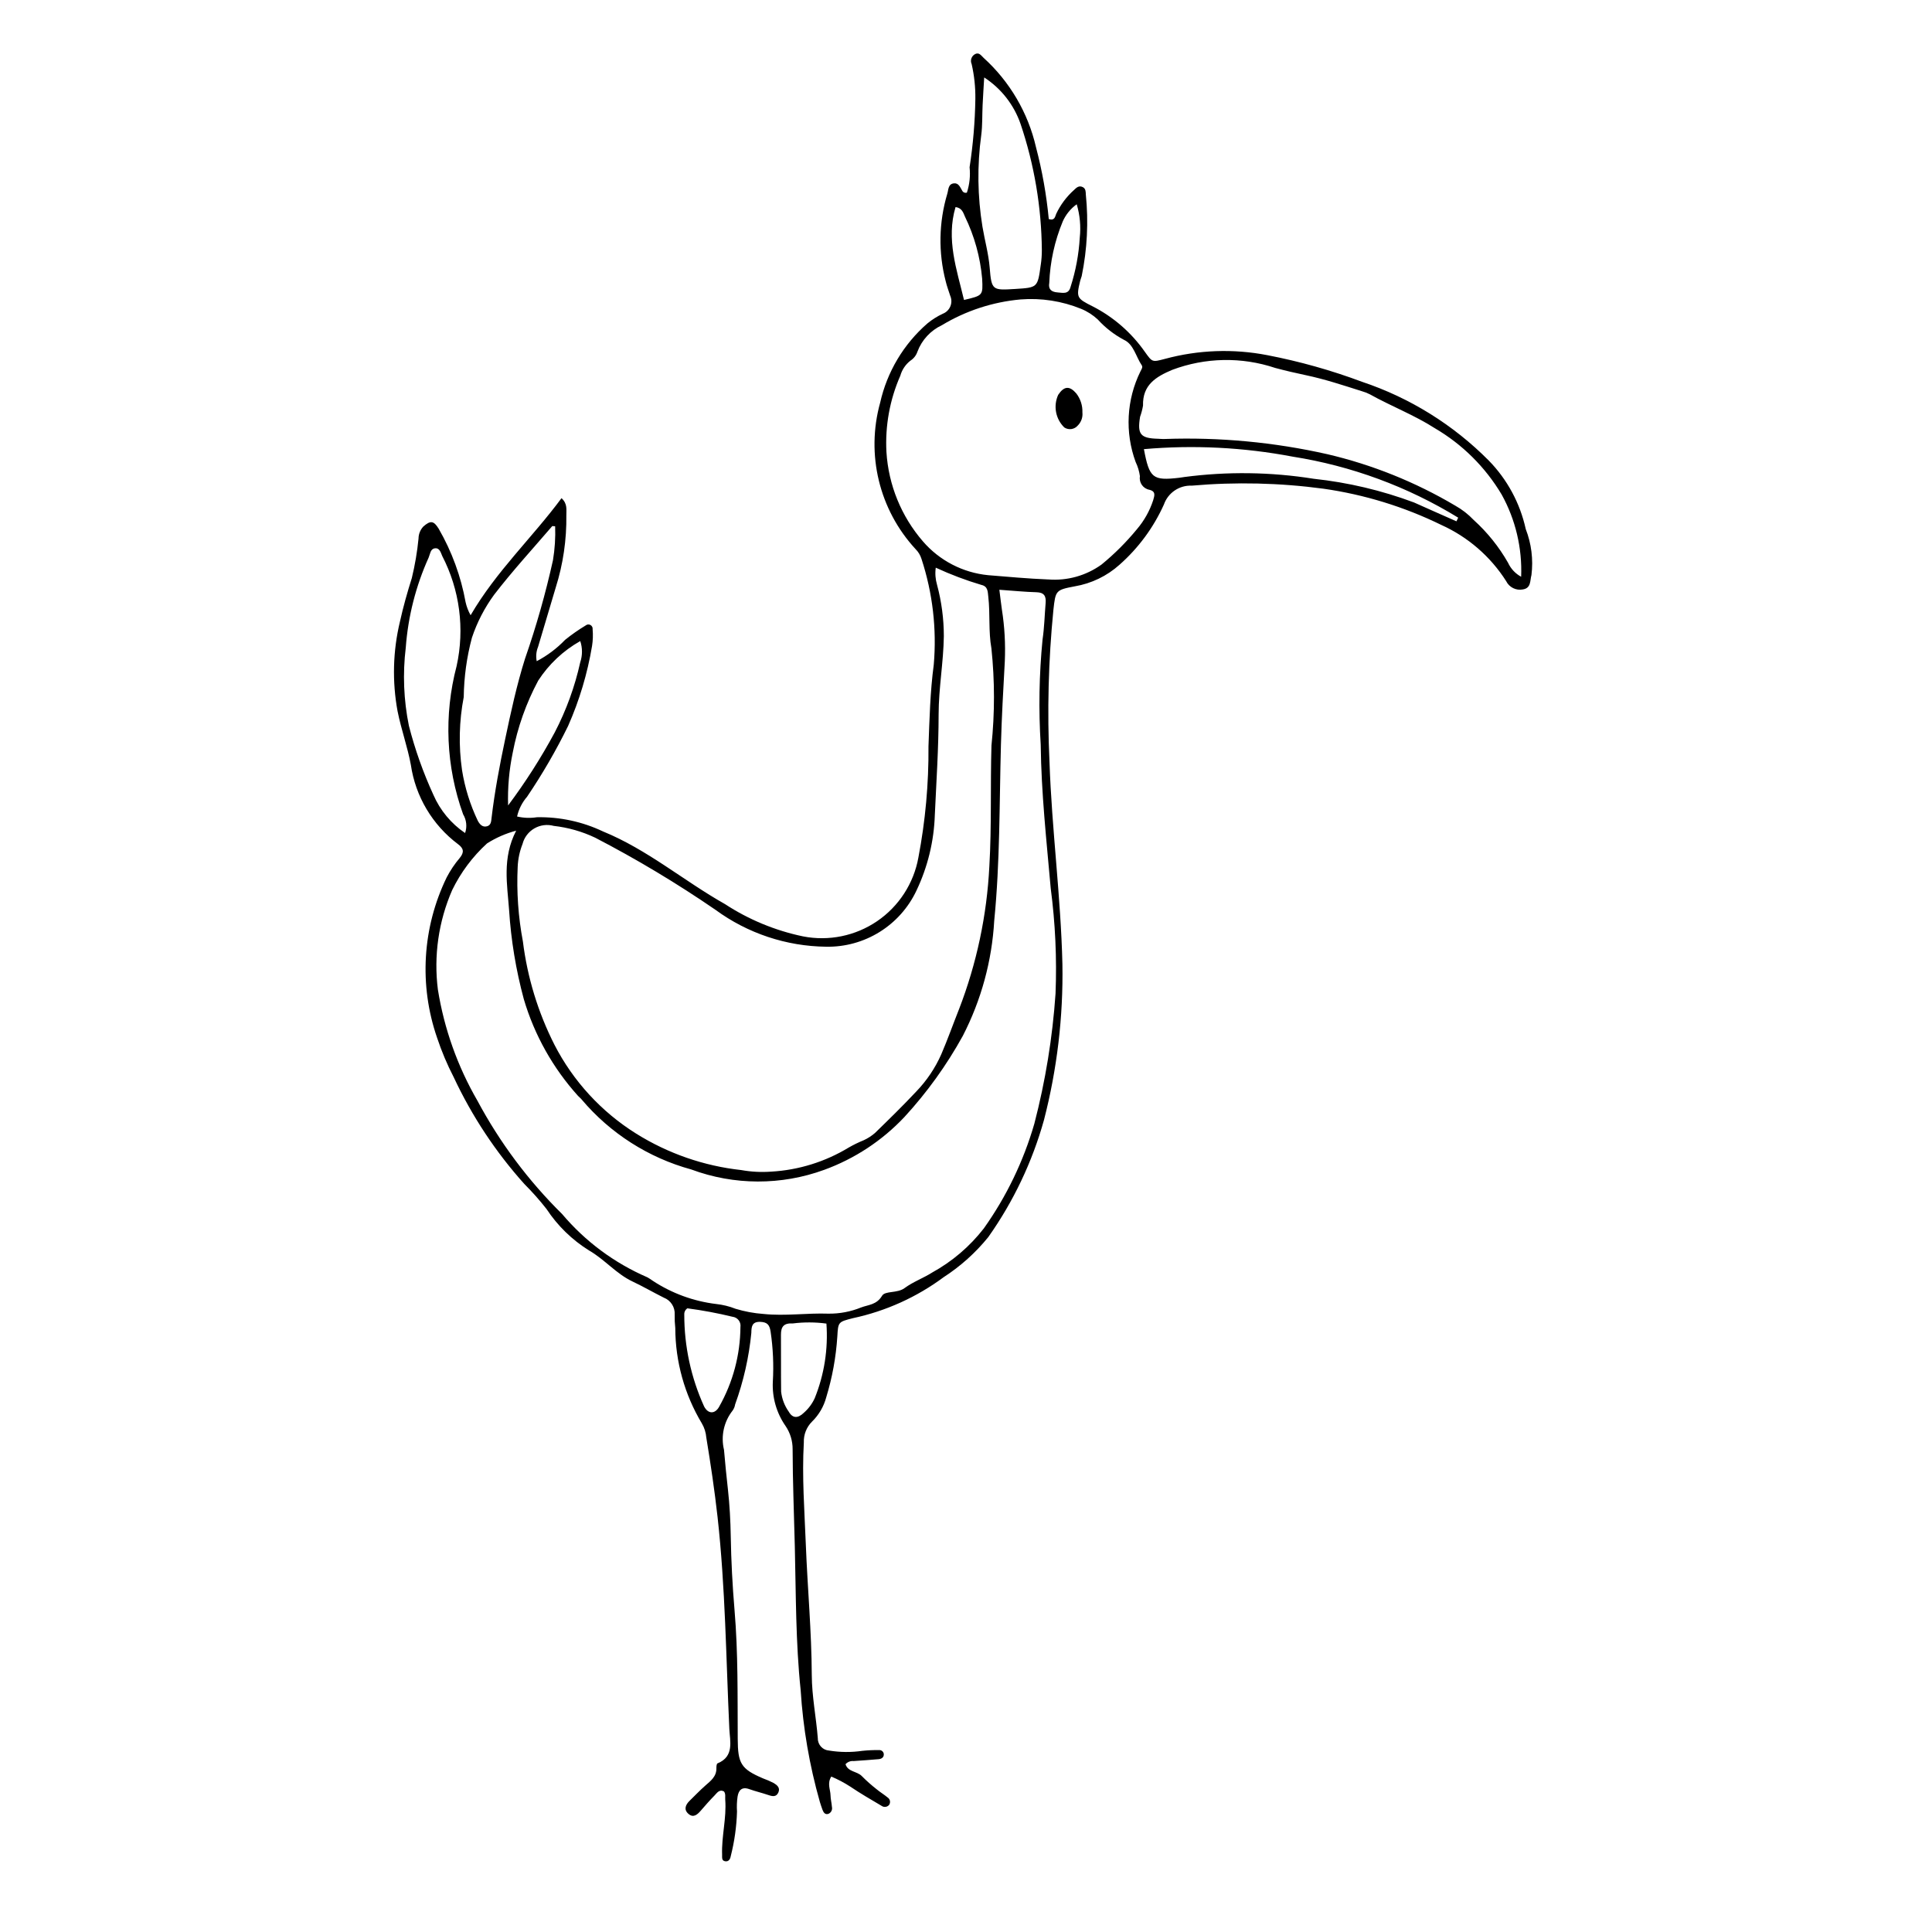 <?xml version="1.0" encoding="UTF-8"?>
<!-- Uploaded to: ICON Repo, www.svgrepo.com, Generator: ICON Repo Mixer Tools -->
<svg fill="#000000" width="800px" height="800px" version="1.1" viewBox="144 144 512 512" xmlns="http://www.w3.org/2000/svg">
 <g>
  <path d="m268.72 307.04c6.852-11.742 16.367-20.578 24.086-31.02 1.645 1.496 1.246 3.094 1.285 4.473l-0.004-0.004c0.098 6.516-0.852 13-2.812 19.211-1.566 5.238-3.102 10.488-4.68 15.723-0.492 1.203-0.617 2.523-0.359 3.797 2.797-1.469 5.34-3.379 7.527-5.66 1.723-1.387 3.539-2.66 5.434-3.801 0.359-0.305 0.867-0.355 1.277-0.133 0.41 0.227 0.641 0.68 0.578 1.145 0.133 1.477 0.078 2.965-0.152 4.426-1.219 7.297-3.348 14.414-6.34 21.18-3.184 6.496-6.816 12.766-10.871 18.758-1.305 1.504-2.219 3.305-2.656 5.246 1.723 0.402 3.504 0.469 5.25 0.195 6.043-0.121 12.035 1.164 17.496 3.754 11.793 4.816 21.395 13.078 32.305 19.238v-0.004c6.301 4.125 13.316 7.035 20.688 8.578 6.836 1.348 13.922-0.102 19.68-4.023 5.754-3.926 9.691-9.996 10.93-16.848 1.859-9.719 2.754-19.594 2.676-29.488 0.277-7.227 0.441-14.465 1.402-21.641 0.816-9.461-0.289-18.988-3.246-28.012-0.301-0.984-0.84-1.875-1.566-2.602-9.645-10.434-13.199-25.113-9.395-38.805 1.824-8.152 6.203-15.508 12.504-20.996 1.25-1.031 2.629-1.898 4.098-2.586 0.91-0.352 1.633-1.062 2.004-1.961 0.371-0.902 0.359-1.914-0.039-2.805-0.398-1.273-0.887-2.523-1.188-3.816-1.988-7.633-1.844-15.668 0.418-23.223 0.324-1.023 0.184-2.586 1.758-2.75 1.262-0.133 1.641 1.059 2.18 1.918h-0.004c0.223 0.473 0.766 0.703 1.258 0.535 0.711-2.164 0.953-4.457 0.715-6.723 0.922-5.996 1.434-12.043 1.527-18.109 0.039-3.098-0.289-6.188-0.977-9.207-0.457-1.004-0.043-2.188 0.945-2.684 1.043-0.504 1.57 0.41 2.203 0.996h-0.004c6.949 6.293 11.801 14.562 13.902 23.695 1.645 6.246 2.777 12.617 3.387 19.047 1.598 0.492 1.66-0.648 1.965-1.379 1.137-2.414 2.75-4.57 4.742-6.344 0.648-0.637 1.312-1.246 2.305-0.746 0.797 0.402 0.777 1.227 0.805 1.934 0.738 7.227 0.371 14.523-1.09 21.637-0.117 0.426-0.301 0.836-0.406 1.27-1.086 4.449-0.867 4.656 3.266 6.742v-0.004c5.539 2.824 10.301 6.965 13.867 12.059 2.008 2.805 1.934 2.773 5.336 1.879 8.84-2.391 18.113-2.731 27.102-0.988 8.559 1.648 16.961 4.008 25.125 7.062 12.676 4.234 24.18 11.387 33.59 20.875 4.898 5.012 8.293 11.301 9.793 18.148 1.504 3.871 2.027 8.055 1.516 12.18-0.422 1.504-0.047 3.453-2.258 3.82-1.809 0.359-3.637-0.547-4.449-2.203-4.16-6.535-10.141-11.711-17.203-14.895-9.844-4.812-20.379-8.047-31.223-9.594-11.566-1.555-23.266-1.824-34.891-0.809-3.289-0.145-6.289 1.887-7.379 4.996-2.742 6.098-6.754 11.539-11.766 15.965-3.328 2.988-7.438 4.973-11.848 5.719-5.094 0.961-5.098 1.113-5.672 6.238-1.328 13.398-1.672 26.875-1.035 40.32 0.609 17.895 3.004 35.68 3.422 53.566 0.238 13.918-1.402 27.801-4.879 41.281-3.102 11.125-8.098 21.629-14.77 31.059-3.356 4.137-7.34 7.719-11.812 10.613-7.144 5.301-15.348 9.008-24.047 10.867-3.91 0.996-3.922 0.988-4.141 4.852-0.352 5.465-1.336 10.867-2.934 16.105-0.648 2.441-1.945 4.668-3.75 6.438-1.477 1.461-2.273 3.477-2.191 5.555-0.516 9.035 0.176 18.059 0.527 27.066 0.449 11.523 1.527 23.023 1.578 34.566 0.023 5.644 1.164 11.176 1.602 16.781-0.016 1.695 1.289 3.106 2.977 3.223 2.918 0.48 5.894 0.504 8.816 0.074 1.469-0.152 2.941-0.215 4.414-0.195 0.625-0.059 1.184 0.383 1.27 1.004 0.09 0.91-0.586 1.328-1.332 1.402-2.207 0.215-4.426 0.328-6.641 0.5-0.812-0.086-1.621 0.227-2.164 0.836 0.629 2.078 3.094 1.836 4.344 3.172h-0.004c1.25 1.258 2.578 2.434 3.977 3.523 0.91 0.754 1.938 1.367 2.844 2.121l0.004 0.004c0.312 0.203 0.531 0.523 0.605 0.891 0.074 0.367 0 0.75-0.207 1.059-0.496 0.609-1.383 0.723-2.016 0.258-2.801-1.656-5.621-3.285-8.309-5.106h-0.004c-1.586-1.031-3.262-1.914-5.008-2.644-1.148 1.828-0.23 3.414-0.199 4.965 0.02 1.031 0.297 2.051 0.371 3.082v0.004c0.176 0.75-0.215 1.523-0.93 1.824-0.906 0.301-1.312-0.398-1.586-1.113-0.262-0.688-0.469-1.395-0.699-2.094l0.004 0.004c-2.746-9.645-4.445-19.551-5.074-29.555-1.336-12.68-1.242-25.414-1.551-38.121-0.207-8.57-0.566-17.145-0.582-25.723 0.02-2.203-0.633-4.363-1.875-6.188-2.383-3.422-3.57-7.535-3.371-11.699 0.262-4.438 0.066-8.891-0.586-13.289-0.27-1.844-0.926-2.543-2.766-2.602-2.234-0.07-2.312 1.355-2.344 2.902h0.004c-0.633 6.477-2.074 12.852-4.297 18.973-0.09 0.586-0.32 1.145-0.664 1.633-2.32 2.934-3.16 6.773-2.285 10.41 0.293 3.527 0.66 7.047 1.047 10.562 0.453 4.121 0.672 8.246 0.742 12.398 0.109 6.5 0.453 13.008 1 19.484 0.965 11.375 0.785 22.773 0.848 34.164 0.035 6.453 0.809 7.949 6.688 10.453h-0.004c0.973 0.344 1.922 0.758 2.84 1.23 0.875 0.527 1.797 1.25 1.25 2.496-0.547 1.246-1.543 1.07-2.629 0.699-1.68-0.574-3.418-0.977-5.09-1.574-1.965-0.703-2.824 0.297-3.098 1.984-0.188 1.312-0.238 2.644-0.148 3.969-0.121 3.992-0.676 7.957-1.664 11.828-0.129 0.762-0.543 1.465-1.441 1.34-1.012-0.141-0.82-1.004-0.844-1.738-0.176-4.887 1.207-9.688 0.828-14.59-0.055-0.727 0.164-1.48-0.324-2.176-1.258-0.664-1.867 0.414-2.539 1.098-1.246 1.266-2.418 2.602-3.578 3.949-0.938 1.09-2.004 2.062-3.344 0.863-1.258-1.125-0.734-2.387 0.348-3.441 1.375-1.34 2.699-2.734 4.137-4 1.457-1.281 3.016-2.43 2.961-4.664-0.012-0.426 0.055-1.152 0.285-1.242 4.523-1.812 3.289-5.984 3.144-9.074-0.871-18.75-1.051-37.535-3.125-56.234-0.785-7.059-1.832-14.051-2.981-21.047v0.008c-0.105-1.332-0.512-2.625-1.191-3.773-4.574-7.633-7.004-16.359-7.031-25.258-0.133-1.18-0.184-2.363-0.156-3.551 0.125-1.973-1.051-3.797-2.898-4.5-2.773-1.387-5.461-2.949-8.266-4.273-4.348-2.051-7.406-5.863-11.523-8.223-4.512-2.809-8.363-6.562-11.285-11-1.824-2.328-3.789-4.543-5.883-6.633-7.59-8.461-13.891-17.992-18.707-28.289-1.734-3.356-3.203-6.836-4.394-10.418-4.84-13.957-3.926-29.266 2.539-42.551 0.957-1.832 2.113-3.559 3.453-5.137 1.234-1.516 1.055-2.535-0.461-3.656-6.781-5.086-11.277-12.648-12.5-21.039-0.879-4.75-2.555-9.375-3.508-14.156h-0.004c-1.457-7.883-1.246-15.984 0.625-23.781 0.859-3.879 1.945-7.727 3.148-11.543 0.836-3.441 1.43-6.938 1.777-10.461 0.008-1.188 0.465-2.328 1.277-3.195 1.883-1.656 2.75-1.562 4.066 0.586v-0.004c3.481 6.031 5.894 12.617 7.133 19.469 0.27 1.211 0.715 2.375 1.328 3.457zm123.27-12.602h-0.004c-0.211 1.52-0.094 3.066 0.34 4.535 1.191 4.434 1.797 9.008 1.801 13.602-0.098 6.941-1.375 13.789-1.383 20.762-0.008 8.867-0.59 17.738-1.004 26.602-0.219 6.969-1.883 13.816-4.887 20.113-2.133 4.512-5.523 8.309-9.762 10.941-4.242 2.633-9.148 3.988-14.141 3.898-10.562-0.117-20.824-3.535-29.344-9.781-10.223-7.019-20.867-13.402-31.879-19.113-3.465-1.645-7.18-2.699-10.988-3.129-1.734-0.473-3.582-0.23-5.137 0.672-1.551 0.898-2.68 2.387-3.125 4.125-0.762 1.93-1.195 3.973-1.285 6.047-0.316 6.633 0.148 13.281 1.383 19.805 1.188 9.535 4.016 18.793 8.363 27.363 4.969 9.66 12.457 17.801 21.672 23.555 8.434 5.266 17.941 8.562 27.824 9.645 2.621 0.473 5.293 0.609 7.949 0.414 7.266-0.414 14.32-2.609 20.543-6.387 1.281-0.734 2.613-1.383 3.981-1.938 1.07-0.496 2.07-1.141 2.965-1.91 3.703-3.602 7.402-7.215 10.934-10.984 2.777-2.879 5.027-6.223 6.644-9.879 1.684-3.922 3.113-7.945 4.68-11.902h0.004c4.695-12.148 7.414-24.973 8.055-37.984 0.625-10.645 0.242-21.309 0.559-31.957 0.887-8.547 0.883-17.16-0.012-25.707-0.812-4.535-0.309-9.145-0.828-13.695-0.156-1.352-0.082-2.731-1.797-3.137v0.004c-4.148-1.23-8.199-2.762-12.125-4.578zm16.852 5.852c0.266 2.086 0.441 3.684 0.672 5.269 0.715 4.535 0.973 9.129 0.77 13.715-0.406 7.383-0.824 14.766-1.027 22.156-0.422 15.531-0.238 31.094-1.777 46.562-0.605 10.652-3.445 21.055-8.332 30.539-4.281 7.758-9.477 14.977-15.477 21.5-5.894 6.258-13.172 11.047-21.25 13.988-11.383 4.16-23.879 4.125-35.238-0.102-11.336-3.102-21.461-9.566-29.043-18.543-0.266-0.352-0.652-0.605-0.941-0.941v0.004c-6.656-7.367-11.574-16.133-14.383-25.652-2.082-7.707-3.387-15.605-3.898-23.574-0.48-6.762-1.895-13.781 1.871-21.074-2.734 0.723-5.34 1.863-7.723 3.379-3.832 3.5-6.965 7.695-9.234 12.363-3.617 8.297-4.926 17.414-3.785 26.395 1.664 10.367 5.215 20.34 10.477 29.426 5.926 11.086 13.492 21.207 22.441 30.031 6.121 7.246 13.836 12.98 22.543 16.746 0.52 0.285 1.02 0.605 1.492 0.953 5.051 3.316 10.797 5.422 16.793 6.144 1.766 0.191 3.5 0.617 5.148 1.27 2.406 0.727 4.883 1.188 7.387 1.367 5.762 0.598 11.496-0.281 17.242-0.078 2.965 0.031 5.902-0.531 8.648-1.648 1.918-0.727 4.094-0.676 5.535-3.09 0.824-1.379 4.016-0.602 5.953-2.031 2.234-1.652 4.953-2.633 7.32-4.125v-0.004c5.316-2.926 9.98-6.906 13.699-11.699 5.992-8.43 10.516-17.812 13.387-27.75 2.938-11.297 4.82-22.848 5.617-34.496 0.367-9.32-0.062-18.652-1.281-27.898-1.117-12.656-2.504-25.281-2.648-38-0.582-9.297-0.422-18.625 0.484-27.898 0.48-3.211 0.547-6.484 0.82-9.73 0.148-1.773-0.395-2.762-2.414-2.816-3.078-0.082-6.156-0.398-9.852-0.656zm12.918-2.731v-0.004c5.043 0.41 10.062-0.992 14.168-3.953 3.426-2.801 6.562-5.938 9.371-9.359 1.922-2.254 3.387-4.859 4.305-7.676 0.324-1.152 0.797-2.336-1-2.769h0.004c-1.676-0.305-2.797-1.898-2.516-3.578-0.176-1.312-0.559-2.59-1.133-3.781-2.883-7.84-2.426-16.516 1.266-24.008 0.266-0.547 0.703-1.117 0.355-1.625-1.562-2.293-2.152-5.594-4.734-6.754-2.59-1.379-4.926-3.195-6.902-5.363-1.297-1.211-2.801-2.176-4.441-2.848-5.078-2.066-10.57-2.918-16.035-2.488-7.383 0.664-14.52 3-20.867 6.832-2.981 1.398-5.301 3.902-6.461 6.981-0.328 0.996-0.984 1.844-1.867 2.41-1.297 1.012-2.234 2.41-2.68 3.992-2.793 6.359-4.051 13.289-3.676 20.223 0.543 8.738 3.938 17.055 9.668 23.676 4.394 5.094 10.582 8.305 17.281 8.961 5.269 0.426 10.582 0.922 15.895 1.133zm125.36-0.715c0.301-7.59-1.48-15.113-5.152-21.762-4.324-7.273-10.426-13.332-17.73-17.605-5.473-3.512-11.582-5.828-17.242-8.996v0.004c-0.652-0.336-1.34-0.605-2.051-0.801-4.918-1.555-9.793-3.184-14.875-4.254-2.699-0.566-5.441-1.203-8.137-1.926-8.891-2.973-18.535-2.789-27.309 0.52-4.352 1.84-7.863 4.023-7.711 9.453-0.172 1.016-0.434 2.012-0.781 2.977-0.773 4.676 0.102 5.707 4.816 5.824 0.59 0.016 1.188 0.094 1.773 0.055 14.465-0.504 28.934 0.852 43.051 4.035 11.918 2.789 23.34 7.387 33.871 13.625 1.812 1.012 3.457 2.293 4.887 3.797 3.625 3.277 6.703 7.109 9.121 11.352 0.723 1.578 1.941 2.879 3.469 3.703zm-256-13.363c-0.516-0.031-0.73-0.102-0.785-0.039-5.172 6.031-10.566 11.898-15.402 18.188-2.527 3.461-4.504 7.289-5.863 11.352-1.375 5.137-2.106 10.422-2.176 15.742-1.227 6.383-1.383 12.926-0.453 19.363 0.742 4.66 2.156 9.191 4.191 13.449 0.508 0.91 1.227 1.789 2.469 1.426 1.031-0.305 1.059-1.273 1.164-2.168 0.828-7.035 2.144-13.98 3.609-20.91 1.523-7.207 3.074-14.402 5.297-21.441h0.004c2.957-8.504 5.414-17.172 7.363-25.961 0.496-2.973 0.691-5.988 0.582-9zm-23.867 81.281c0.57-1.652 0.379-3.473-0.523-4.969-4.539-12.617-5.141-26.316-1.723-39.281 2.184-9.875 0.832-20.203-3.82-29.188-0.391-0.91-0.691-2.199-1.969-2.008-1.172 0.176-1.211 1.496-1.613 2.426v0.004c-3.41 7.543-5.465 15.629-6.074 23.883-0.836 6.906-0.555 13.898 0.832 20.715 1.613 6.273 3.781 12.387 6.481 18.273 1.781 4.113 4.699 7.633 8.41 10.145zm137.57-200.24c-0.145 2.453-0.305 4.906-0.422 7.363-0.129 2.652-0.016 5.332-0.363 7.949v0.004c-1.098 8.051-0.988 16.219 0.324 24.238 0.605 3.629 1.613 7.156 1.918 10.875 0.492 6.019 0.723 6 6.777 5.625 5.918-0.367 5.934-0.363 6.75-6.383h0.004c0.199-1.312 0.297-2.637 0.289-3.965-0.105-11.359-2.008-22.633-5.644-33.395-1.75-5.062-5.141-9.395-9.633-12.309zm125.15 117.63 0.465-0.965c-13.422-8.23-28.336-13.727-43.891-16.176-12.98-2.465-26.234-3.133-39.398-1.984 1.445 7.707 2.34 8.398 9.328 7.59 0.441-0.051 0.875-0.141 1.316-0.191v-0.004c11.414-1.508 22.988-1.355 34.355 0.457 9.09 0.973 18.02 3.082 26.582 6.281 3.738 1.684 7.492 3.332 11.242 4.992zm-251.32 75.297c4.594-6.137 8.723-12.602 12.355-19.348 3.059-5.875 5.332-12.125 6.762-18.594 0.609-1.82 0.613-3.793 0.004-5.617-4.504 2.539-8.328 6.133-11.141 10.473-3.203 5.988-5.481 12.422-6.754 19.09-0.957 4.602-1.371 9.297-1.227 13.996zm47.512 133.27c-0.547 0.359-0.859 0.984-0.824 1.637-0.012 8.402 1.777 16.711 5.254 24.363 1.043 2.019 2.867 2.102 4 0.059h-0.004c3.641-6.441 5.578-13.699 5.633-21.098 0.098-0.641-0.074-1.293-0.469-1.805-0.395-0.516-0.98-0.844-1.625-0.918-3.945-0.961-7.941-1.707-11.965-2.238zm36.844 4.043c-2.949-0.395-5.934-0.406-8.887-0.039-2.41-0.129-3.176 0.844-3.16 3.043 0.043 5.012-0.023 10.023 0.043 15.035 0.215 1.918 0.914 3.746 2.031 5.316 1.004 1.773 2.418 1.816 3.984 0.289 1.223-1.07 2.207-2.387 2.887-3.863 2.531-6.269 3.59-13.039 3.102-19.781zm36.461-271.27c5.043-1.184 5.027-1.184 4.812-5.602h0.004c-0.504-5.742-2.055-11.344-4.578-16.523-0.422-0.969-0.793-2.305-2.484-2.477-2.531 8.535 0.32 16.512 2.246 24.602zm29.871-25.359c-1.621 1.164-2.902 2.746-3.707 4.57-2.141 5.168-3.348 10.676-3.566 16.266-0.305 1.707 0.574 2.406 2.203 2.527 1.445 0.105 2.926 0.574 3.449-1.5h0.004c1.352-4.215 2.168-8.578 2.426-12.996 0.32-2.981 0.047-5.996-0.809-8.867z"/>
  <path d="m430.85 253.3c0.137 1.273-0.309 2.539-1.211 3.449-0.883 1.066-2.43 1.297-3.586 0.535-2.312-2.25-2.965-5.711-1.621-8.648 1.559-2.336 2.992-2.449 4.789-0.383 1.117 1.438 1.695 3.223 1.629 5.047z"/>
 </g>
</svg>